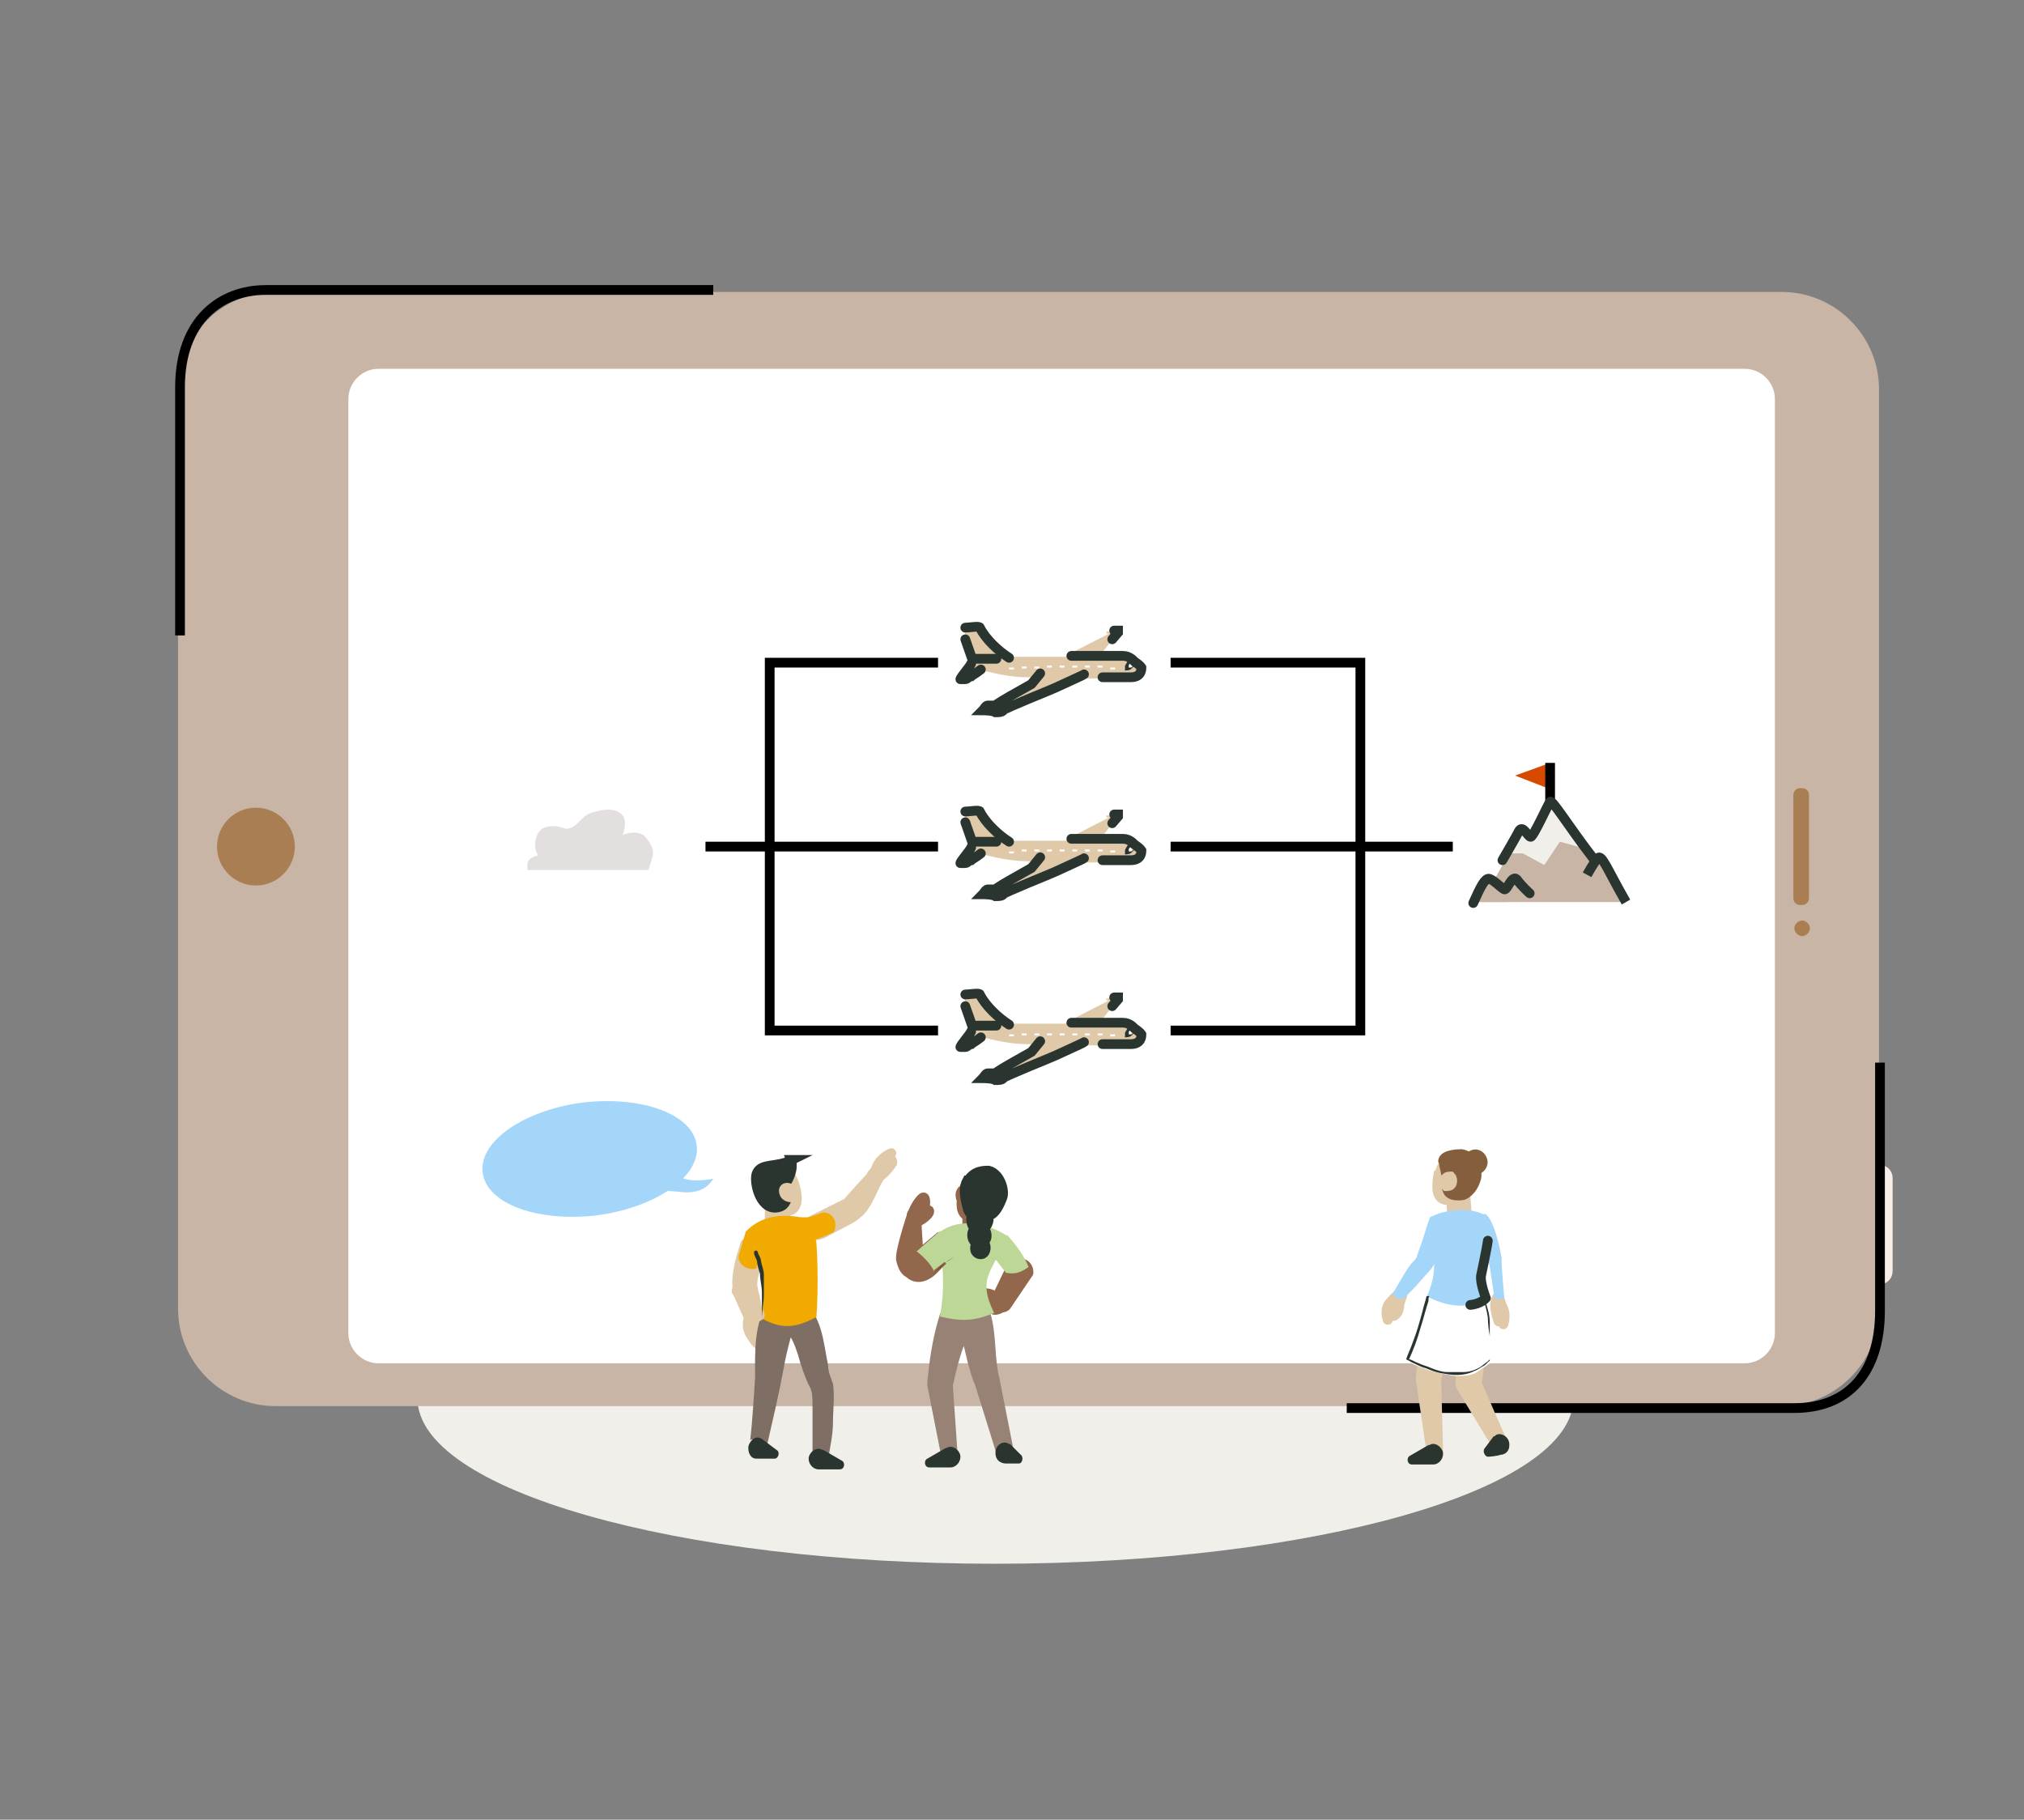 <?xml version="1.0" encoding="UTF-8"?>
<svg id="Layer_1" xmlns="http://www.w3.org/2000/svg" xmlns:xlink="http://www.w3.org/1999/xlink" version="1.1" viewBox="0 0 208 187">
  <rect x="0" y="0" width="208" height="187" fill="#808080" stroke="none"/>
  <!-- Generator: Adobe Illustrator 29.3.1, SVG Export Plug-In . SVG Version: 2.1.0 Build 151)  -->
  <defs>
    <style>
      .st0, .st1, .st2, .st3, .st4, .st5, .st6, .st7, .st8, .st9, .st10, .st11, .st12 {
        fill: none;
      }

      .st1, .st2, .st3, .st10 {
        stroke: #e0c9a9;
      }

      .st1, .st5, .st7, .st8, .st12 {
        stroke-miterlimit: 10;
      }

      .st2 {
        stroke-miterlimit: 10;
        stroke-width: 1px;
      }

      .st3, .st4, .st6, .st9, .st10, .st11 {
        stroke-linejoin: round;
      }

      .st13 {
        fill: #e0c9a9;
      }

      .st4, .st5, .st10 {
        stroke-linecap: round;
      }

      .st4, .st5, .st11, .st12 {
        stroke: #2b3530;
      }

      .st14 {
        fill: #d64a00;
      }

      .st15 {
        fill: #f1efe9;
      }

      .st6 {
        stroke: #845e3d;
      }

      .st16 {
        fill: #845e3d;
      }

      .st17 {
        fill: #7e6e63;
      }

      .st18 {
        clip-path: url(#clippath-1);
      }

      .st19 {
        clip-path: url(#clippath-2);
      }

      .st20 {
        fill: #f9ede8;
      }

      .st7, .st9 {
        stroke: #93674b;
      }

      .st21 {
        fill: #fff;
      }

      .st22 {
        fill: #e0dbdb;
      }

      .st23 {
        fill: #93674b;
      }

      .st8 {
        stroke: #000;
      }

      .st24 {
        opacity: .9;
      }

      .st25 {
        fill: #c8b5a5;
      }

      .st26 {
        fill: #988275;
      }

      .st27 {
        fill: #a87e52;
      }

      .st28 {
        fill: #2b3530;
      }

      .st29 {
        fill: #f0aa00;
      }

      .st30 {
        fill: #bdd796;
      }

      .st31 {
        clip-path: url(#clippath);
      }

      .st32 {
        fill: #a4d6f9;
      }
    </style>
    <clipPath id="clippath">
      <rect class="st0" x="-51" y="12.8" width="285" height="160.3"/>
    </clipPath>
    <clipPath id="clippath-1">
      <rect class="st0" x="-51" y="12.8" width="285" height="160.3"/>
    </clipPath>
    <clipPath id="clippath-2">
      <rect class="st0" x="54.2" y="83.1" width="12.9" height="6.3"/>
    </clipPath>
  </defs>
  <g class="st31">
    <g class="st18">
      <g>
        <path class="st15" d="M161.7,143.7c0,9.4-26.6,17-59.4,17s-59.4-7.6-59.4-17,26.6-17,59.4-17,59.4,7.6,59.4,17"/>
        <path class="st20" d="M186.6,132h6.5c.8,0,1.4-.6,1.4-1.4v-9.5c0-.8-.6-1.4-1.4-1.4h-6.5c-.8,0-1.4.6-1.4,1.4v9.5c0,.8.6,1.4,1.4,1.4"/>
        <path class="st25" d="M183.1,144.5H28.3c-5.5,0-10-4.5-10-10V40c0-5.5,4.5-10,10-10h154.8c5.5,0,10,4.5,10,10v94.5c0,5.5-4.5,10-10,10"/>
        <path class="st21" d="M38.9,140.1h140.4c1.7,0,3.1-1.4,3.1-3.1V41c0-1.7-1.4-3.1-3.1-3.1H38.9c-1.7,0-3.1,1.4-3.1,3.1v96c0,1.7,1.4,3.1,3.1,3.1"/>
        <path class="st27" d="M22.3,87c0,2.2,1.8,4,4,4s4-1.8,4-4-1.8-4-4-4-4,1.8-4,4"/>
        <path class="st27" d="M184.4,95.4c0,.4.4.8.8.8s.8-.4.8-.8-.4-.8-.8-.8-.8.4-.8.8"/>
        <path class="st27" d="M185.2,81h-.2c-.4,0-.7.3-.7.7v10.6c0,.4.3.7.7.7h.2c.4,0,.7-.3.7-.7v-10.6c0-.4-.3-.7-.7-.7"/>
        <path class="st8" d="M193.2,109.2v25.5c0,6.4-3.3,10-8.8,10h-46"/>
        <path class="st8" d="M18.5,65.3v-25.5c0-6.9,4.2-10,8.8-10h46"/>
        <line class="st8" x1="72.5" y1="87" x2="149.3" y2="87"/>
        <rect class="st8" x="79.1" y="68.1" width="60.7" height="37.8"/>
        <rect class="st21" x="96.4" y="62.8" width="23.9" height="50.5"/>
        <g class="st24">
          <g class="st19">
            <path class="st22" d="M66.5,89.5h-12.3c-.2-1.2.4-1.4,1.1-1.6,0,0-.7-.9,0-2.3.4-.7,1.5-.9,2.6-.5s1.7-1.1,2.7-1.5c.7-.3,2.6-.8,3.4.2.5.7,0,2,0,2,0,0,1.6-.7,2.4.3,1.1,1.4.7,1.8.2,3.4"/>
          </g>
        </g>
        <polygon class="st14" points="159.3 78.4 155.7 79.7 159.3 81.1 159.3 78.4"/>
        <line class="st8" x1="159.3" y1="85" x2="159.3" y2="78.4"/>
        <path class="st25" d="M152.3,92.7h14.8c-.4-.6-2.4-5-2.8-4.6-.3.4-.5.7-.5.7l-4.5-6.4-2,3.6-.9-.7-4.1,7.4Z"/>
        <polygon class="st15" points="159.4 82.4 157.3 86 156.4 85.4 155.1 87.7 156.5 87.7 158.7 88.9 160.3 86.5 162.5 87.1 159.4 82.4"/>
        <path class="st5" d="M154.4,88.4s1.4-2.4,1.7-3c.4-.7.9.6,1.2.6s1.8-3.4,2-3.6c.2-.3,1.8,2.4,4.5,5.9"/>
        <path class="st12" d="M163.1,89.9s.7-1.3,1.1-1.7c.4-.5,1,1.2,2.9,4.5"/>
        <path class="st25" d="M154.5,91.6s-1.4-1.7-1.9-1.4c-.5.3-1.3,2.5-1.3,2.5h3.6l-.5-1.1h0Z"/>
        <path class="st4" d="M157.2,91.8s-.8-.7-1.3-1.4c-.5-.6-1,1.1-1.3,1-.4-.2-1.1-1-1.6-1.1-.4,0-.8.7-1.6,2.5"/>
        <path class="st13" d="M112.5,68l2.5-3.1h-1.3v.2h.3l-4.3,2.2-.6.7h3.6-.2Z"/>
        <path class="st13" d="M99.4,67.5h15.5c.7,0,1.4,0,1.9.7,1.1.5.5,1.3-.4,1.4-2.7.3-10.9,0-10.9,0-1.6,0-3.6-.4-5.9-1.1l-.2-1.1h0Z"/>
        <polygon class="st13" points="111.4 69.2 102.3 73.2 100.9 73.1 101.3 72.7 102.1 72.6 105.9 70.4 106.9 69.2 111.4 69.2"/>
        <path class="st13" d="M101.2,67.6l-1.6-.8h-.5s0,0,0,0l.5,1.2,1.6-.5h0Z"/>
        <path class="st13" d="M103.8,67.7c-1.2-.8-2.4-2-3.3-3.3h-1.5s0,0,0,0c.2,1,.7,2.2,1.1,3.1h3.7Z"/>
        <path class="st13" d="M99.8,68l-1.2,1.7h.6l2-1.3"/>
        <path class="st21" d="M116.3,67.8c-.2,0-.5.3-.6.5s-.3.5,0,.5h.2c0,0,.3-.2.4-.3l.4-.4"/>
        <path class="st28" d="M116.3,67.7c-.2,0-.4.2-.5.4,0,0-.2.3-.2.4s0,.3,0,.4c.2,0,.5,0,.7-.2l.3-.3s.2-.2.3-.2,0-.3,0-.2c-.2,0-.3.2-.4.4l-.2.2s-.2,0-.3,0h0s0,0,0-.2c0-.2.3-.3.5-.4h0q0,0,0,0"/>
        <line class="st0" x1="114.2" y1="68.6" x2="114.5" y2="68.6"/>
        <path class="st21" d="M114.2,68.8h.4v-.2h-.5v.2h0"/>
        <line class="st0" x1="113.2" y1="68.6" x2="112.9" y2="68.6"/>
        <path class="st21" d="M113.2,68.4h-.4v.2h.5v-.2h0"/>
        <line class="st0" x1="111.9" y1="68.6" x2="111.6" y2="68.6"/>
        <path class="st21" d="M111.9,68.4h-.4v.2h.5v-.2h0"/>
        <line class="st0" x1="110.6" y1="68.6" x2="110.3" y2="68.6"/>
        <path class="st21" d="M110.6,68.4h-.4v.2h.5v-.2h0"/>
        <line class="st0" x1="109.3" y1="68.6" x2="109" y2="68.6"/>
        <path class="st21" d="M109.3,68.4h-.4v.2h.5v-.2h0"/>
        <line class="st0" x1="108" y1="68.6" x2="107.7" y2="68.6"/>
        <path class="st21" d="M108,68.4h-.4v.2h.5v-.2h0"/>
        <line class="st0" x1="106.7" y1="68.6" x2="106.4" y2="68.6"/>
        <path class="st21" d="M106.7,68.5h-.4v.2h.5v-.2h0"/>
        <line class="st0" x1="105.4" y1="68.6" x2="105.1" y2="68.6"/>
        <path class="st21" d="M105.4,68.5h-.4v.2h.5v-.2h0"/>
        <line class="st0" x1="103.8" y1="68.6" x2="104.1" y2="68.6"/>
        <path class="st21" d="M103.8,68.8h.4v-.2h-.5v.2h0"/>
        <path class="st5" d="M106.9,69.2l-.9,1.1s-1.6.9-2.3,1.3c0,0-1.4.8-1.4.9h-.8c-.2,0-.4.4-.5.5,0,0,1,0,1.3.2.3,0,.7,0,.8-.2s4.9-2.1,5.3-2.3c.4-.2,2.9-1.3,3-1.4"/>
        <path class="st5" d="M99.2,65.7l.7,2s0,0,.2,0h2.3"/>
        <path class="st5" d="M103.7,67.6c-1.1-.7-2.4-1.9-3-3.1,0-.2-1.1,0-1.5,0"/>
        <path class="st5" d="M114.5,64.8h.4s0,0,0,.2c0,0-.6.7-.6.7"/>
        <path class="st5" d="M100.8,68.8c-.5.4-.9.6-1,.7-.2,0-.4.3-.6.3-.3,0-.6,0-.5,0,0-.2,1-1.3,1.1-1.6"/>
        <path class="st5" d="M110.1,67.4h5.3c.7,0,1.1.5,1.2.6,0,0,.5.3.7.6,0,.2,0,1-1.1,1h-2.9"/>
        <path class="st13" d="M112.5,86.9l2.5-3.1h-1.3v.2h.3l-4.3,2.2-.6.7h3.6-.2Z"/>
        <path class="st13" d="M99.4,86.4h15.5c.7,0,1.4,0,1.9.7,1.1.5.5,1.3-.4,1.4-2.7.3-10.9,0-10.9,0-1.6,0-3.6-.4-5.9-1.1l-.2-1.1h0Z"/>
        <polygon class="st13" points="111.4 88.1 102.3 92.1 100.9 92 101.3 91.5 102.1 91.5 105.9 89.2 106.9 88.1 111.4 88.1"/>
        <path class="st13" d="M101.2,86.5l-1.6-.8h-.5s0,0,0,0l.5,1.2,1.6-.5h0Z"/>
        <path class="st13" d="M103.8,86.6c-1.2-.8-2.4-2-3.3-3.3h-1.5s0,0,0,0c.2,1,.7,2.2,1.1,3.1h3.7Z"/>
        <path class="st13" d="M99.8,86.9l-1.2,1.7h.6l2-1.3"/>
        <path class="st21" d="M116.3,86.7c-.2,0-.5.3-.6.5s-.3.5,0,.5h.2c0,0,.3-.2.4-.3l.4-.4"/>
        <path class="st28" d="M116.3,86.6c-.2,0-.4.2-.5.4,0,0-.2.3-.2.4s0,.3,0,.4c.2,0,.5,0,.7-.2l.3-.3s.2-.2.3-.2,0-.3,0-.2c-.2,0-.3.2-.4.4l-.2.2s-.2,0-.3,0h0s0,0,0-.2c0-.2.3-.3.5-.4h0q0,0,0,0"/>
        <line class="st0" x1="114.2" y1="87.5" x2="114.5" y2="87.5"/>
        <path class="st21" d="M114.2,87.6h.4v-.2h-.5v.2h0"/>
        <line class="st0" x1="113.2" y1="87.5" x2="112.9" y2="87.5"/>
        <path class="st21" d="M113.2,87.3h-.4v.2h.5v-.2h0"/>
        <line class="st0" x1="111.9" y1="87.5" x2="111.6" y2="87.5"/>
        <path class="st21" d="M111.9,87.3h-.4v.2h.5v-.2h0"/>
        <line class="st0" x1="110.6" y1="87.5" x2="110.3" y2="87.5"/>
        <path class="st21" d="M110.6,87.3h-.4v.2h.5v-.2h0"/>
        <line class="st0" x1="109.3" y1="87.5" x2="109" y2="87.5"/>
        <path class="st21" d="M109.3,87.3h-.4v.2h.5v-.2h0"/>
        <line class="st0" x1="108" y1="87.5" x2="107.7" y2="87.5"/>
        <path class="st21" d="M108,87.3h-.4v.2h.5v-.2h0"/>
        <line class="st0" x1="106.7" y1="87.5" x2="106.4" y2="87.5"/>
        <path class="st21" d="M106.7,87.3h-.4v.2h.5v-.2h0"/>
        <line class="st0" x1="105.4" y1="87.5" x2="105.1" y2="87.5"/>
        <path class="st21" d="M105.4,87.3h-.4v.2h.5v-.2h0"/>
        <line class="st0" x1="103.8" y1="87.5" x2="104.1" y2="87.5"/>
        <path class="st21" d="M103.8,87.7h.4v-.2h-.5v.2h0"/>
        <path class="st5" d="M106.9,88.1l-.9,1.1s-1.6.9-2.3,1.3c0,0-1.4.8-1.4.9h-.8c-.2,0-.4.4-.5.5,0,0,1,0,1.3.2.3,0,.7,0,.8-.2s4.9-2.1,5.3-2.3c.4-.2,2.9-1.3,3-1.4"/>
        <path class="st5" d="M99.2,84.5l.7,2s0,0,.2,0h2.3"/>
        <path class="st5" d="M103.7,86.5c-1.1-.7-2.4-1.9-3-3.1,0-.2-1.1,0-1.5,0"/>
        <path class="st5" d="M114.5,83.7h.4s0,0,0,.2c0,0-.6.7-.6.7"/>
        <path class="st5" d="M100.8,87.7c-.5.4-.9.6-1,.7-.2,0-.4.3-.6.3-.3,0-.6,0-.5,0,0-.2,1-1.3,1.1-1.6"/>
        <path class="st5" d="M110.1,86.2h5.3c.7,0,1.1.5,1.2.6,0,0,.5.3.7.6,0,.2,0,1-1.1,1h-2.9"/>
        <path class="st13" d="M112.5,105.7l2.5-3.1h-1.3v.2h.3l-4.3,2.2-.6.7h3.6-.2Z"/>
        <path class="st13" d="M99.4,105.2h15.5c.7,0,1.4,0,1.9.7,1.1.5.5,1.3-.4,1.4-2.7.3-10.9,0-10.9,0-1.6,0-3.6-.4-5.9-1.1l-.2-1.1h0Z"/>
        <polygon class="st13" points="111.4 106.9 102.3 110.9 100.9 110.9 101.3 110.4 102.1 110.4 105.9 108.1 106.9 107 111.4 106.9"/>
        <path class="st13" d="M101.2,105.4l-1.6-.8h-.5s0,0,0,0l.5,1.2,1.6-.5h0Z"/>
        <path class="st13" d="M103.8,105.5c-1.2-.8-2.4-2-3.3-3.3h-1.5s0,0,0,0c.2,1,.7,2.2,1.1,3.1h3.7Z"/>
        <path class="st13" d="M99.8,105.8l-1.2,1.7h.6l2-1.3"/>
        <path class="st21" d="M116.3,105.5c-.2,0-.5.3-.6.5s-.3.5,0,.5h.2c0,0,.3-.2.4-.3l.4-.4"/>
        <path class="st28" d="M116.3,105.4c-.2,0-.4.2-.5.4,0,0-.2.3-.2.4s0,.3,0,.4c.2,0,.5,0,.7-.2l.3-.3s.2-.2.3-.2,0-.3,0-.2c-.2,0-.3.2-.4.4l-.2.2s-.2,0-.3,0h0s0,0,0-.2c0-.2.3-.3.5-.4h0q0,0,0,0"/>
        <line class="st0" x1="114.2" y1="106.3" x2="114.5" y2="106.3"/>
        <path class="st21" d="M114.2,106.5h.4v-.2h-.5v.2h0"/>
        <line class="st0" x1="113.2" y1="106.4" x2="112.9" y2="106.4"/>
        <path class="st21" d="M113.2,106.2h-.4v.2h.5v-.2h0"/>
        <line class="st0" x1="111.9" y1="106.4" x2="111.6" y2="106.4"/>
        <path class="st21" d="M111.9,106.2h-.4v.2h.5v-.2h0"/>
        <line class="st0" x1="110.6" y1="106.4" x2="110.3" y2="106.4"/>
        <path class="st21" d="M110.6,106.2h-.4v.2h.5v-.2h0"/>
        <line class="st0" x1="109.3" y1="106.4" x2="109" y2="106.4"/>
        <path class="st21" d="M109.3,106.2h-.4v.2h.5v-.2h0"/>
        <line class="st0" x1="108" y1="106.4" x2="107.7" y2="106.4"/>
        <path class="st21" d="M108,106.2h-.4v.2h.5v-.2h0"/>
        <line class="st0" x1="106.7" y1="106.4" x2="106.4" y2="106.4"/>
        <path class="st21" d="M106.7,106.2h-.4v.2h.5v-.2h0"/>
        <line class="st0" x1="105.4" y1="106.4" x2="105.1" y2="106.4"/>
        <path class="st21" d="M105.4,106.2h-.4v.2h.5v-.2h0"/>
        <line class="st0" x1="103.8" y1="106.4" x2="104.1" y2="106.4"/>
        <path class="st21" d="M103.8,106.5h.4v-.2h-.5v.2h0"/>
        <path class="st5" d="M106.9,107l-.9,1.1s-1.6.9-2.3,1.3c0,0-1.4.8-1.4.9h-.8c-.2,0-.4.4-.5.5,0,0,1,0,1.3.2.3,0,.7,0,.8-.2s4.9-2.1,5.3-2.3c.4-.2,2.9-1.3,3-1.4"/>
        <path class="st5" d="M99.2,103.4l.7,2s0,0,.2,0h2.3"/>
        <path class="st5" d="M103.7,105.3c-1.1-.7-2.4-1.9-3-3.1,0-.2-1.1,0-1.5,0"/>
        <path class="st5" d="M114.5,102.5h.4s0,0,0,.2c0,0-.6.7-.6.7"/>
        <path class="st5" d="M100.8,106.6c-.5.4-.9.6-1,.7-.2,0-.4.3-.6.3-.3,0-.6,0-.5,0,0-.2,1-1.3,1.1-1.6"/>
        <path class="st5" d="M110.1,105.1h5.3c.7,0,1.1.5,1.2.6,0,0,.5.3.7.6,0,.2,0,1-1.1,1h-2.9"/>
        <path class="st23" d="M95,124.3s.2-.9,0-1.2c-.2-.3-.9.8-1.1,1.3-.3.6-.3,1,0,1.2s1.6-.7,1.6-1.1-.5.3-.6-.2"/>
        <path class="st9" d="M95,124.3s.2-.9,0-1.2c-.2-.3-.9.8-1.1,1.3-.3.6-.3,1,0,1.2s1.6-.7,1.6-1.1-.5.3-.6-.2h0Z"/>
        <path class="st23" d="M93.7,124.9s-1.3,3.9-1.1,4.6c.2.8.5,1.2.8,1.3.3.2.9-.8,1-1.5,0-.7-.2-3.1-.2-3.7s-.5-.8-.5-.8"/>
        <path class="st9" d="M93.7,124.9s-1.3,3.9-1.1,4.6c.2.8.5,1.2.8,1.3.3.2.9-.8,1-1.5,0-.7-.2-3.1-.2-3.7s-.5-.8-.5-.8h0Z"/>
        <path class="st26" d="M102.5,149.7l-2.3-7.4h0c-.3-.6-.5-1.4-.7-2.1-.2-.7-.3-1.4-.5-2-.2-.8-.4-1.7-.8-2.3h.2c.4.4,1.2.5,1.7.1h0c-.2.2-.4.6-.5.9-.8,1.8-1.3,3.7-1.7,5.6v-.4l.5,7.2c0,.5-.3.9-.8.9s-.8-.3-.9-.7l-1.4-7.1v-.4c.2-2.1.5-4.2,1.1-6.3.4-1.5,1.3-3.3,3.1-3,.9.2,1.3.6,1.8,1.2.3.5.5,1.1.6,1.5.5,2.1.3,4.2.8,6.2l1.5,7.6c.2,1-1.3,1.4-1.6.4"/>
        <path class="st28" d="M97.2,148.8l-1.9,1.1c-.4.2-.3.9.2.9h2.2c.5,0,1-.5,1-1.1s-.8-1.3-1.4-.9"/>
        <path class="st28" d="M103.8,148.4l1.1,1.1c.3.2.2.9-.2.9h-1.3c-.4,0-1.1-.2-1.1-1.1s.9-1.3,1.4-.9"/>
        <path class="st23" d="M99.1,122.2c-.4,1.2-.5,2.5.4,2.8s2.6-.4,3-1.7c.4-1.2,0-2.5-1-2.8-.9-.3-2,.5-2.4,1.7"/>
        <path class="st7" d="M99.1,122.2c-.4,1.2-.5,2.5.4,2.8s2.6-.4,3-1.7c.4-1.2,0-2.5-1-2.8-.9-.3-2,.5-2.4,1.7Z"/>
        <rect class="st23" x="99.4" y="124.2" width="1.6" height="2.2"/>
        <rect class="st7" x="99.4" y="124.2" width="1.6" height="2.2"/>
        <path class="st23" d="M102.3,133.5s0-.5-.9-.6l.2.7s0,.3.3.8c0,0,.2.6,1.3-.2l-1-.7h0Z"/>
        <path class="st9" d="M102.3,133.5s0-.5-.9-.6l.2.7s0,.3.3.8c0,0,.2.6,1.3-.2l-1-.7h0Z"/>
        <path class="st23" d="M103.7,130.7l-1.4,2.9c0,.6.7,1,1.1.6l2.3-3.4c0-.2,0-.9-.9-1-.9,0-1.1,1-1.1,1"/>
        <path class="st9" d="M103.7,130.7l-1.4,2.9c0,.6.7,1,1.1.6l2.3-3.4c0-.2,0-.9-.9-1-.9,0-1.1,1-1.1,1h0Z"/>
        <path class="st30" d="M102.2,134.9c-2.1.9-3.4.9-5.6.4.6-3.7.2-5,0-8.7,2-1.5,4.9-.9,6.9.4-1.4,3.7-3.2,4.2-1.3,8"/>
        <path class="st23" d="M96.9,129.5l-1.1,1.1s-1,1-2,.5-.2-1.5-.2-1.5l3.1-2.6"/>
        <path class="st9" d="M96.9,129.5l-1.1,1.1s-1,1-2,.5-.2-1.5-.2-1.5l3.1-2.6"/>
        <path class="st28" d="M99.8,125.3c0,.6.3,1.1.8,1.1s.9-.4,1-1c0-.6-.3-1.1-.8-1.1s-.9.4-1,1"/>
        <path class="st11" d="M99.8,125.3c0,.6.3,1.1.8,1.1s.9-.4,1-1c0-.6-.3-1.1-.8-1.1s-.9.4-1,1Z"/>
        <path class="st28" d="M99.9,126.9c0,.5.3.9.7.9s.8-.3.8-.8-.3-.9-.7-.9-.8.3-.8.8"/>
        <path class="st11" d="M99.9,126.9c0,.5.3.9.7.9s.8-.3.8-.8-.3-.9-.7-.9-.8.3-.8.8Z"/>
        <path class="st28" d="M100.2,128.3c0,.4.3.6.6.6s.5-.3.5-.7-.3-.6-.6-.6-.5.3-.5.7"/>
        <path class="st11" d="M100.2,128.3c0,.4.3.6.6.6s.5-.3.5-.7-.3-.6-.6-.6-.5.3-.5.7h0Z"/>
        <path class="st23" d="M99.6,122.8c0,.3-.2.6-.5.6s-.4-.3-.4-.6.2-.6.5-.6.4.3.4.6"/>
        <path class="st7" d="M99.6,122.8c0,.3-.2.6-.5.6s-.4-.3-.4-.6.2-.6.5-.6.4.3.4.6Z"/>
        <path class="st28" d="M99.4,121.3c-.4.7-.3,1.6,0,2.7.2,1.3,1.5,1.2,2.1,1s1-.6,1.5-1.9c.3-.7-.2-2.5-1.4-2.8-.5,0-1.5,0-2.1,1"/>
        <path class="st12" d="M99.4,121.3c-.4.7-.3,1.6,0,2.7.2,1.3,1.5,1.2,2.1,1s1-.6,1.5-1.9c.3-.7-.2-2.5-1.4-2.8-.5,0-1.5,0-2.1,1Z"/>
        <path class="st30" d="M103.4,130.8c1,.2,1.6-.1,2.3-.6-.5-1.3-1.5-2.5-2.2-3.3l-1.2,2.5,1,1.3h0Z"/>
        <path class="st30" d="M96,130.7c-.2-.6-1-1.5-1.8-2.1l2.4-2.1,1.6,2.3-2.3,1.8h.1Z"/>
        <path class="st28" d="M96,130.8c.5-.4,1-.9,1.5-1.3.2-.1.3-.2.5-.3,0,0,0-.1,0,0-.3.2-.6.4-1,.7-.3.2-.6.5-.9.8,0,0,0,.1-.2.2,0,0,0,.1,0,0"/>
        <path class="st32" d="M71.6,117.7c.4,3.2-4.2,6.4-10.3,7.2-6.1.7-11.3-1.2-11.7-4.4-.4-3.2,4.2-6.4,10.3-7.2,6.1-.7,11.3,1.2,11.7,4.4"/>
        <path class="st32" d="M68.8,120.2s1,1.1,2.6,1.1,1.9-.2,1.9-.2c0,0-.7,1.7-3.3,1.4-2.6-.3-4.9,0-4.9,0,0,0,3.7-2.3,3.7-2.3Z"/>
        <path class="st13" d="M77.9,136.7c0-.1.2-.1.3,0,0,0,0-1.4-.4-1.9-.2-.3-.7.2-.7.2,0,.1-.6,1,0,2.1,0,0,.6,1,.8,1,.3,0,.3-.6,0-1.3h0"/>
        <path class="st3" d="M77.9,136.7c0-.1.2-.1.3,0,0,0,0-1.4-.4-1.9-.2-.3-.7.2-.7.2,0,.1-.6,1,0,2.1,0,0,.6,1,.8,1,.3,0,.3-.6,0-1.3h0Z"/>
        <path class="st13" d="M81.6,121.6c.4,1.2.5,2.5-.4,2.8s-2.6-.4-3-1.7c-.4-1.2,0-2.5,1-2.8.9-.3,2,.5,2.4,1.7"/>
        <path class="st1" d="M81.6,121.6c.4,1.2.5,2.5-.4,2.8s-2.6-.4-3-1.7c-.4-1.2,0-2.5,1-2.8.9-.3,2,.5,2.4,1.7Z"/>
        <rect class="st13" x="79.1" y="124" width="1.6" height="2.2"/>
        <rect class="st1" x="79.1" y="124" width="1.6" height="2.2"/>
        <path class="st17" d="M77.1,148c.2-1.7.4-4.8.5-6.5,0-2.2-.2-6.1,1.6-7.7.8-.8,2.1-.8,3-.3,2.3,1.5,2.4,4.4,2.9,6.8,0,.7.3,1.3.5,1.9.2,1.4,0,2.7,0,4,0,1.3-.3,2.5-.5,3.8,0,.5-.5.8-.9.7-.4,0-.7-.4-.7-.9v-5.5c0-.6,0-1.3-.3-1.8-.5-1-.9-2.2-1.2-3.3-.3-.9-.7-2-1.3-2.5h-.2.2c.3,0,.9,0,1-.3h0c-.2.3-.3.6-.4.9-.3,1.1-.6,2.3-.8,3.5-.4,2.2-1.1,5.2-1.6,7.4-.2,1-1.7.8-1.6-.3"/>
        <path class="st13" d="M77.7,130.1c-.3,1-.5,1.8-.3,2.4,0,.8-1.4.7-1.6,0-.2-1.5.3-3.1.8-4.7.8-.5,1.5.9,1.1,2.3"/>
        <path class="st10" d="M77.7,130.1c-.3,1-.5,1.8-.3,2.4,0,.8-1.4.7-1.6,0-.2-1.5.3-3.1.8-4.7.8-.5,1.5.9,1.1,2.3Z"/>
        <path class="st29" d="M83.8,135.4c-2.1,1.1-3.5,1.2-5.5.1.5-5.5-.3-5.9-1.5-9.1,2-1.9,4.6-1.6,6.8-1,.5,2.2.5,7.4.3,10"/>
        <path class="st13" d="M83.5,125.4l3.4-1.7c.4-.2,2.1-.2,1.2,1-.2.3-1,.7-1,.7l-2.1,1.1s-1,.7-1.5.3c-.5-.4-.5-1.1,0-1.4"/>
        <path class="st10" d="M83.5,125.4l3.4-1.7c.4-.2,2.1-.2,1.2,1-.2.3-1,.7-1,.7l-2.1,1.1s-1,.7-1.5.3c-.5-.4-.5-1.1,0-1.4Z"/>
        <path class="st28" d="M84.6,149l1.9,1.1c.4.2.3.9-.2.9h-2.2c-.5,0-1-.5-1-1.1s.8-1.3,1.4-.9"/>
        <path class="st28" d="M78.2,147.8l1.6,1.2c.4.2.2.9-.2.9h-1.9c-.5,0-.8-.5-.8-1.1s.7-1.3,1.2-1"/>
        <path class="st29" d="M85.7,126.6c.4-.9,0-2-1.1-2-1.5.5-1.2.5-2.3.5-1.1.3-1.2,2.6,0,2.6s3.4-1.1,3.4-1.1"/>
        <path class="st29" d="M77.8,130.3c-.5.3-1.9,0-1.9-1.2l.7-2.4c0-.3.9-.7,1.3,0,.4.5.2,2.1,0,2.9l-.2.8h0Z"/>
        <path class="st28" d="M81.3,119.2s.4,1-.6,2.5c0,0,.8,2.2-.9,2.4-1.8.2-2.4-2.9-2-3.6.5-1,2-.5,3.6-1.3"/>
        <path class="st12" d="M81.3,119.2s.4,1-.6,2.5c0,0,.8,2.2-.9,2.4-1.8.2-2.4-2.9-2-3.6.5-1,2-.5,3.6-1.3h0Z"/>
        <path class="st13" d="M80.7,122.8c-.2-.3-.2-.6,0-.7s.5,0,.7.2c.2.3.2.6,0,.7s-.5,0-.7-.2"/>
        <path class="st1" d="M80.7,122.8c-.2-.3-.2-.6,0-.7s.5,0,.7.2c.2.3.2.6,0,.7s-.5,0-.7-.2Z"/>
        <path class="st13" d="M75.7,132.6l1.3,2.9s0,.5.6,0,.6-.1.3-.8c-.3-.7-.3-2.6-1.1-2.7-.7-.1-.9.2-1.1.7"/>
        <path class="st10" d="M75.7,132.6l1.3,2.9s0,.5.6,0,.6-.1.3-.8c-.3-.7-.3-2.6-1.1-2.7-.7-.1-.9.2-1.1.7h0Z"/>
        <path class="st28" d="M77.5,128.6s0,.2,0,.2c0,.2.2.5.3.8,0,.4.2.9.3,1.3,0,.6.2,1.3.2,1.9s0,1.7,0,2.5v.3h0c0-.9.2-1.7.2-2.6s0-1.3,0-2c0-.5-.2-.9-.3-1.4,0-.3-.2-.6-.3-.8,0-.1,0-.2-.2-.3h0s0,0,0,0"/>
        <path class="st13" d="M89.7,120.7s-2.3,2.5-2.7,3c-.5.5.2,1.5,1.1,1s1.8-3,2.1-3.4c.2-.4.4-.8,0-.9s-.3,0-.6.3"/>
        <path class="st10" d="M89.7,120.7s-2.3,2.5-2.7,3c-.5.5.2,1.5,1.1,1s1.8-3,2.1-3.4c.2-.4.4-.8,0-.9s-.3,0-.6.3Z"/>
        <path class="st13" d="M90.2,119.7s.4-.8,1.4-1.2l-.3.6s.5,0,.4.4c0,0-1.1,1.8-2.1,1.6l.6-1.4Z"/>
        <path class="st3" d="M90.2,119.7s.4-.8,1.4-1.2l-.3.6s.5,0,.4.4c0,0-1.1,1.8-2.1,1.6l.6-1.4Z"/>
        <path class="st13" d="M143.7,133s-.4.3-.9.9c-.5.6-.3,1.4-.2,1.7,0,.3.4-1,.7-1s-.2.8,0,.6c.3-.2.4-.4.5-.9,0-.5.3-1.1.3-1.1,0,0,0-.3-.3-.2"/>
        <path class="st3" d="M143.7,133s-.4.3-.9.9c-.5.6-.3,1.4-.2,1.7,0,.3.4-1,.7-1s-.2.8,0,.6c.3-.2.4-.4.5-.9,0-.5.3-1.1.3-1.1,0,0,0-.3-.3-.2h-.1Z"/>
        <path class="st13" d="M153.4,148.8l-3.7-6.1c-.1-.2-.2-.5-.1-.7v-4.8c-.1-1-.2-2.1-.7-3,0,0-.1-.2,0,0,0,.1.3.2.5.2h.3c.4,0,.8-.2,1-.5h0c-.6,1-.9,2.2-1.3,3.3-.5,1.5-.9,3.1-1.3,4.7v-.3l.2,7.5c0,1-1.5,1.2-1.7.1l-1.1-7.4v-.3c.3-2.5.7-5,1.3-7.5.3-.9.5-2,1.4-2.7.4-.3,1-.5,1.6-.4,2.9.5,3,4.1,2.9,6.4,0,1.3-.1,2.6-.3,3.9,0,.4-.1.8-.2,1.3v-.7c-.1,0,2.8,6.5,2.8,6.5.4.9-.9,1.6-1.5.8"/>
        <path class="st21" d="M153.1,139.9c-1.5,1.2-2.5,2.2-8.6-.2.9-2.4,1.9-5.4,2.5-7.5h5.2c.7,2.4,1.2,4.6.9,7.7"/>
        <path class="st21" d="M153,139.9c-.6.4-1.1.9-1.8,1.1-1.1.3-2.3,0-3.4-.2-1.1-.3-2.2-.7-3.3-1.1h0c.8-1.9,1.4-3.9,2-5.9.2-.5.3-1,.5-1.5h-.1,5.2-.1c.6,1.9,1,3.8,1,5.8v1.9c0,.1.2.1.2,0,.2-2.1,0-4.1-.5-6.2-.1-.5-.3-1.1-.4-1.6h-5.4c-.6,2-1.2,3.9-1.9,5.9-.2.6-.4,1.1-.6,1.7h0c1,.5,2,.9,3.1,1.2.7.2,1.4.3,2.1.4.9,0,1.8,0,2.5-.6.3-.2.7-.5,1-.7.1,0,0-.2-.2-.2"/>
        <path class="st13" d="M147.8,120.8c-.2,1.2-.2,2.3.7,2.5s2.3-.7,2.6-1.9c.2-1.2-.3-2.3-1.2-2.5s-1.8.7-2,1.9"/>
        <path class="st1" d="M147.8,120.8c-.2,1.2-.2,2.3.7,2.5s2.3-.7,2.6-1.9c.2-1.2-.3-2.3-1.2-2.5s-1.8.7-2,1.9h-.1Z"/>
        <rect class="st13" x="149.1" y="122.5" width="1.5" height="2" transform="translate(-8.6 11.3) rotate(-4.2)"/>
        <rect class="st2" x="149.1" y="122.5" width="1.5" height="2" transform="translate(-8.6 11.3) rotate(-4.2)"/>
        <path class="st13" d="M154.5,134.5s.3.7,0,1.6l-.3-1s0,.4-.2.7c0,0-.8-2.1,0-2.6l.5,1.4h0Z"/>
        <path class="st3" d="M154.5,134.5s.3.7,0,1.6l-.3-1s0,.4-.2.7c0,0-.8-2.1,0-2.6l.5,1.4h0Z"/>
        <path class="st32" d="M146.6,133.2c1.9,1,4,1.4,5.9.4-1.1-3,.8-5.1.4-8.5-1.8-1.5-6-.4-6,.2.6,4.3.8,5.5-.3,8"/>
        <path class="st16" d="M151,119.7c.2.4.6.6,1,.4.3-.2.5-.6.3-1s-.6-.6-1-.4c-.3.2-.5.6-.3,1"/>
        <path class="st6" d="M151,119.7c.2.4.6.6,1,.4.3-.2.5-.6.3-1s-.6-.6-1-.4c-.3.2-.5.6-.3,1Z"/>
        <path class="st16" d="M148.4,119.3c-.1.6.4,1.3.3,2.7,0,1.2,1.8.8,1.7.8,0,0,.9-.3,1.3-1.7.2-.7-.2-2.3-1.5-2.5-.2,0-1.8,0-1.9.7"/>
        <path class="st6" d="M148.4,119.3c-.1.6.4,1.3.3,2.7,0,1.2,1.8.8,1.7.8,0,0,.9-.3,1.3-1.7.2-.7-.2-2.3-1.5-2.5-.2,0-1.8,0-1.9.7h0Z"/>
        <path class="st13" d="M148.5,121.2c-.1.3,0,.6.1.7.2,0,.5,0,.6-.3s0-.6-.1-.7c-.2,0-.5,0-.6.3"/>
        <path class="st1" d="M148.5,121.2c-.1.3,0,.6.1.7.2,0,.5,0,.6-.3s0-.6-.1-.7c-.2,0-.5,0-.6.3Z"/>
        <path class="st28" d="M146.6,133.2c-.1.5-.3,1-.4,1.5-.3,1.1-.6,2.2-1,3.2-.2.6-.5,1.2-.7,1.8h0c.3.1.5.3.8.4.4.2.8.4,1.2.5.5.2,1,.4,1.5.5.6.1,1.1.2,1.7.2s1.2-.1,1.8-.4c.3-.1.6-.3.9-.5.1,0,.3-.2.4-.3l.2-.2s.1,0,.1-.1v-3.9c0-.7-.2-1.4-.4-2,0-.2-.1-.3-.2-.5h-.1c.2.6.4,1.3.5,2,0,.6.1,1.3.2,1.9v2.4h0l-.2.2c-.3.2-.5.4-.8.6-.5.3-1.1.5-1.7.5h-1.7c-.5,0-1.1-.2-1.6-.4-.4-.2-.9-.3-1.3-.5-.3-.1-.6-.3-.9-.4h-.1c.5-1.1.9-2.2,1.2-3.3.3-.9.5-1.8.8-2.7,0-.2,0-.4.1-.5h-.1"/>
        <path class="st32" d="M146.9,125.3c-.3.7-.6,1.9-.9,2.7-.3.8-.7,1.8-.5,2.3.2.4.7,1.1,1.4.3.7-.7,1.9-3.5,2-4.1,0-.5-1.7-2-2-1.3"/>
        <path class="st32" d="M146.1,128.6s-.5.7-1.1,1.3c-.5.6-1.9,3.1-1.9,3.1,0,0,.6.7,1,.5.4-.1,2.7-2.8,2.7-2.8,0,0,.4-1.1.4-1.4,0-.6-.2-1.6-1.2-.7"/>
        <path class="st32" d="M152.5,124.7c.9.2,1.7,3.6,1.8,4.6s-1.2.9-1.3.5c-.2-.8-.8-2.7-1-3.4-.3-.7-.3-1.8.6-1.6"/>
        <path class="st32" d="M153.6,133.5s-.5-3.4-.6-3.9c0-1.1,1.2-1.9,1.3-.3,0,.9.3,4.2.3,4.2h-1.1.1Z"/>
        <path class="st4" d="M152.9,127.5c-.1.8-.7,3.6-.7,3.6-.1.8.5,2.3.5,2.3,0,0-.5.6-1.6.7"/>
        <path class="st28" d="M146.8,148.5l-1.9,1.1c-.4.2-.3.9.2.9h2.2c.5,0,1-.5,1-1.1s-.8-1.3-1.4-.9"/>
        <path class="st28" d="M153.5,147.6l-.9,1.2c-.3.3,0,.9.3.9s1.1-.1,1.3-.2c.4,0,1-.3.9-1.2-.1-.8-1.1-1.2-1.5-.7"/>
        <line class="st0" x1="167.5" y1="92.8" x2="150.8" y2="92.8"/>
      </g>
    </g>
  </g>
</svg>